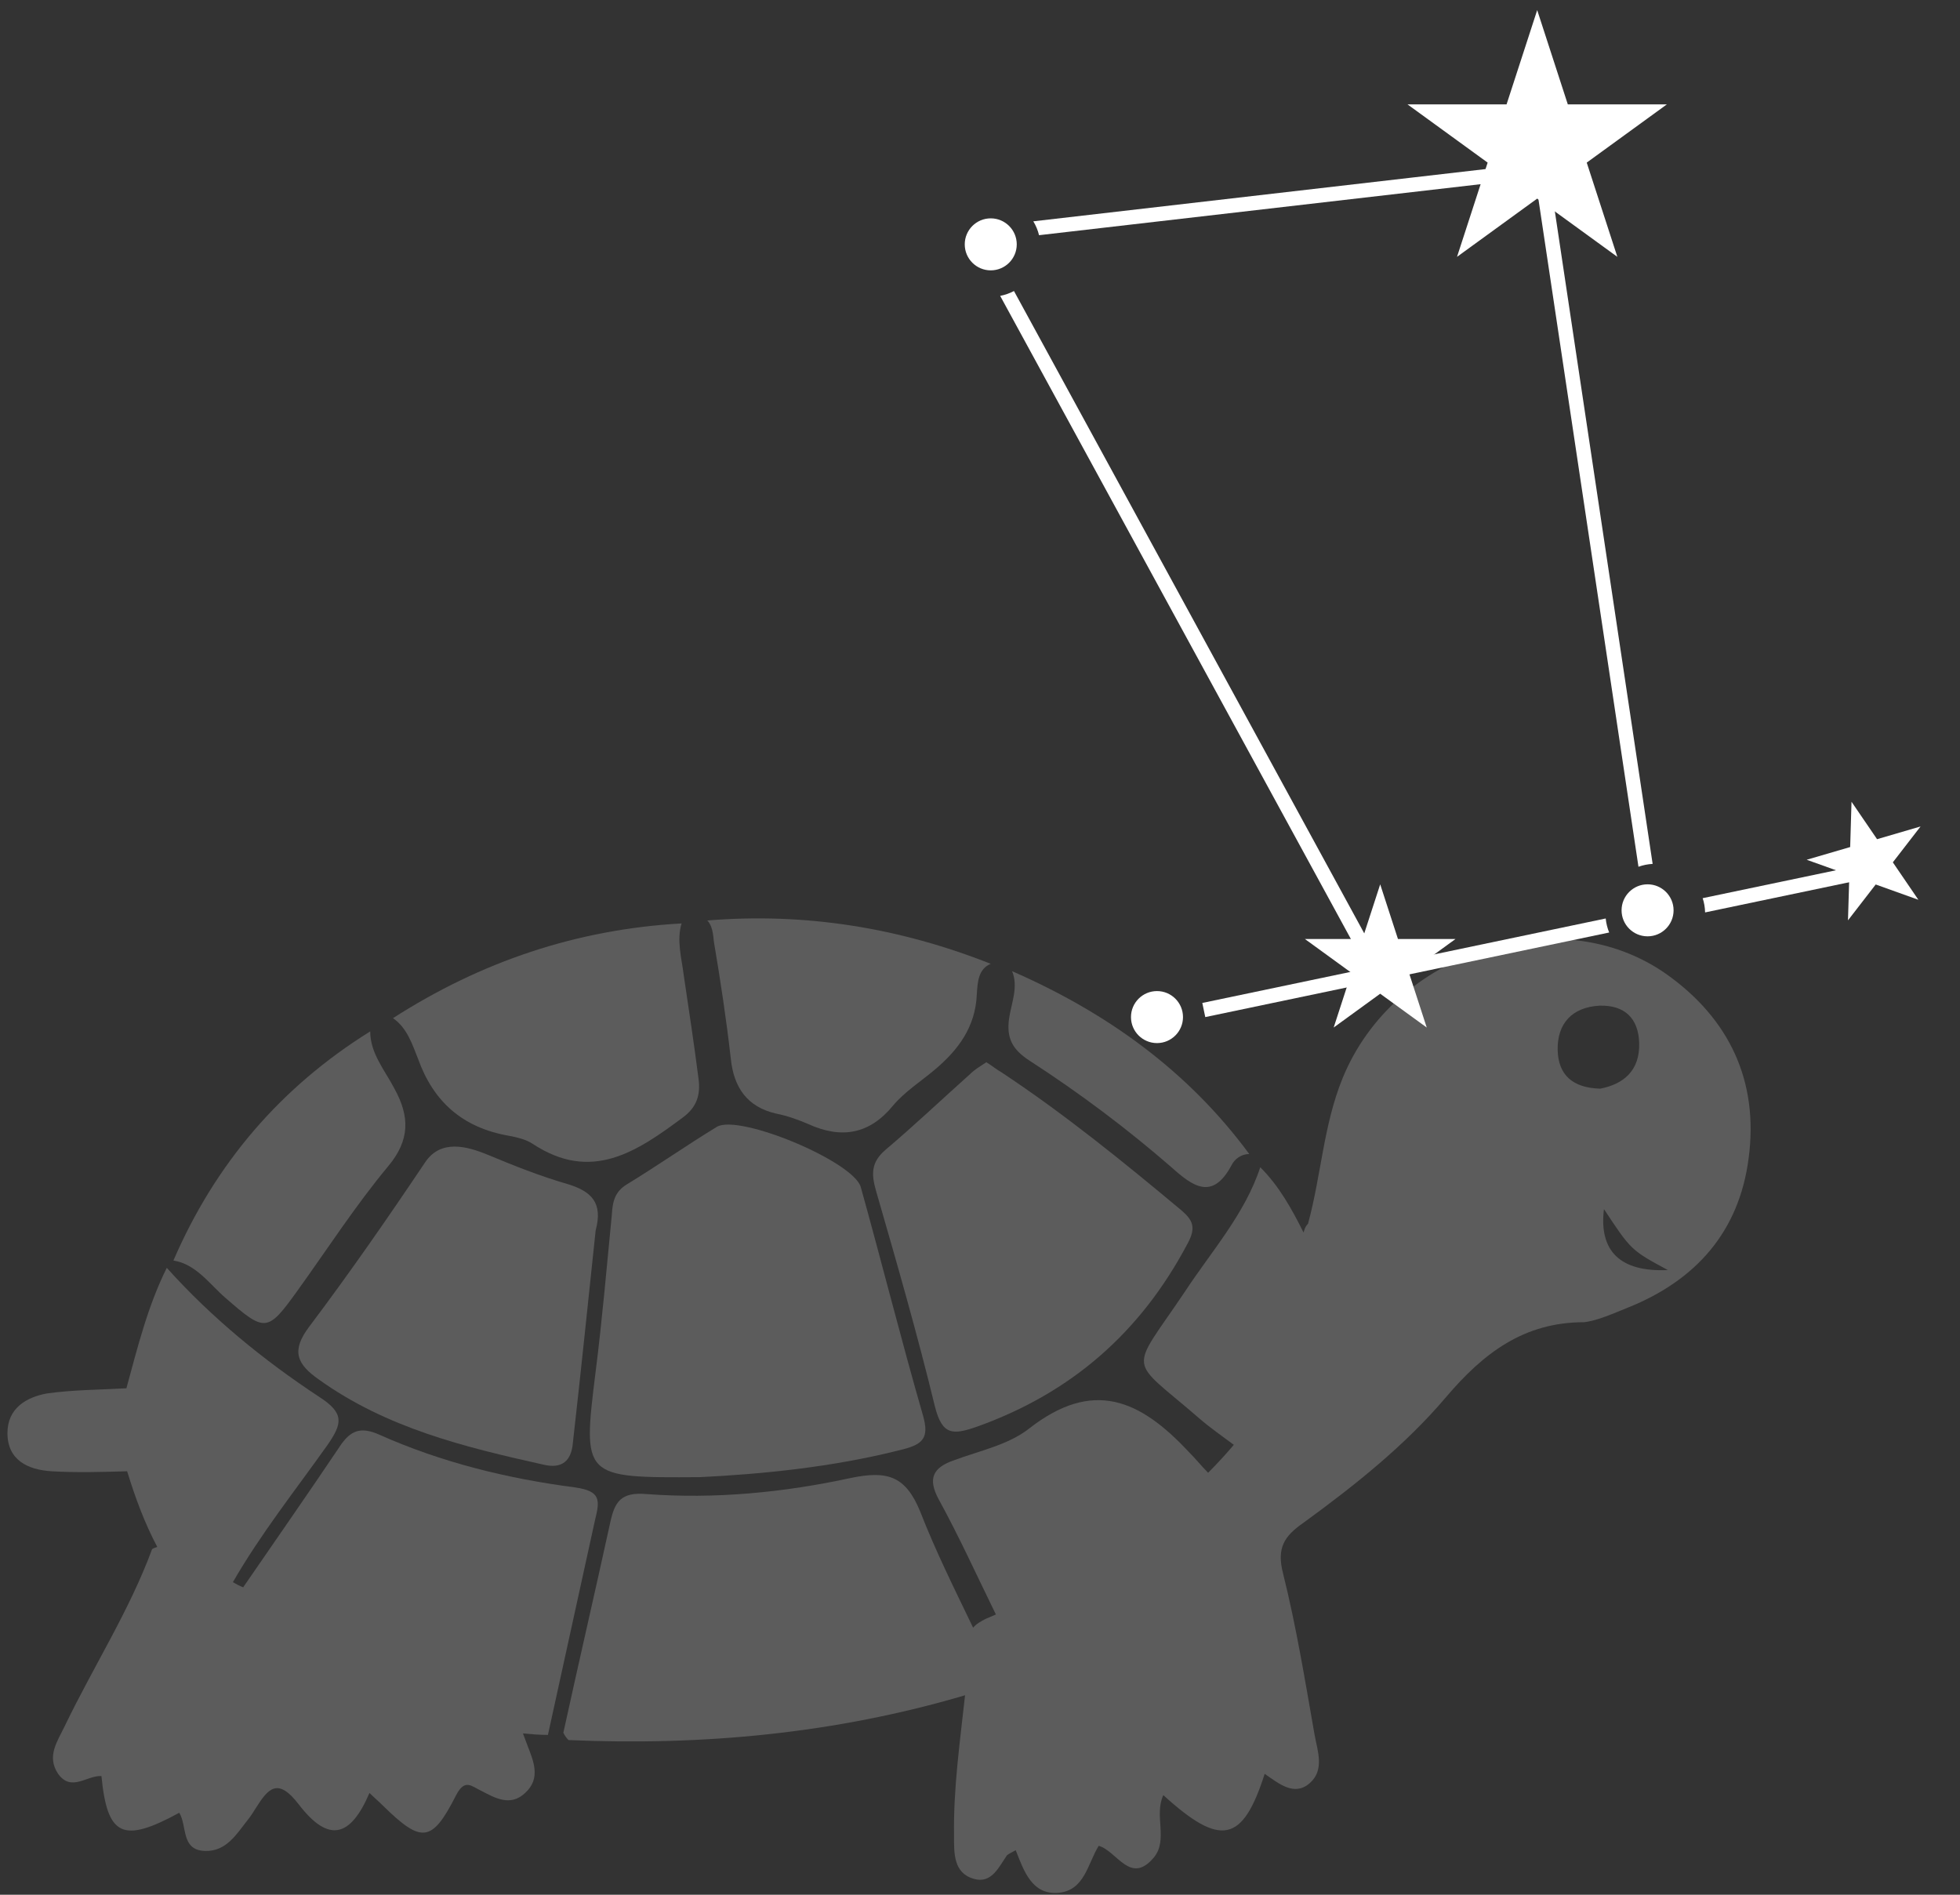 <svg width="120" height="116" viewBox="0 0 120 116" fill="none" xmlns="http://www.w3.org/2000/svg">
<rect x="0" y="0" width="120" height="116" fill="#333333" stroke="none"/>
<g opacity="0.2">
<path d="M99.684 80.048C103.821 78.385 106.474 75.418 107.058 70.921C107.688 66.201 105.889 62.379 102.023 59.636C95.368 54.96 85.342 58.287 82.195 66.021C81.026 68.898 80.891 71.956 80.082 74.923C79.902 75.103 79.857 75.283 79.812 75.462C79.092 74.024 78.328 72.63 77.159 71.461C76.215 74.338 74.147 76.631 72.528 79.104C69.111 84.185 69.021 83.016 73.427 86.838C74.102 87.422 74.821 87.917 75.54 88.456C75.046 89.041 74.506 89.625 73.967 90.165C73.562 89.76 73.203 89.31 72.798 88.906C69.785 85.669 66.908 84.41 62.996 87.467C61.737 88.456 59.984 88.816 58.41 89.4C57.107 89.85 56.792 90.524 57.466 91.783C58.725 94.076 59.804 96.459 60.973 98.842C60.748 98.932 60.569 99.022 60.344 99.112C60.074 99.247 59.759 99.427 59.579 99.651C58.455 97.313 57.286 94.975 56.342 92.548C55.443 90.344 54.319 90.03 52.116 90.479C47.98 91.379 43.753 91.783 39.572 91.469C37.998 91.334 37.639 91.963 37.369 93.177C36.425 97.493 35.435 101.765 34.491 106.081C34.581 106.261 34.671 106.396 34.806 106.53C43.034 106.89 51.172 106.126 59.085 103.788C58.77 106.665 58.365 109.498 58.41 112.375C58.41 113.454 58.365 114.668 59.624 115.028C60.703 115.343 61.153 114.309 61.648 113.589C61.737 113.499 61.872 113.454 62.187 113.275C62.682 114.533 63.176 116.017 64.795 115.882C66.413 115.747 66.593 114.084 67.268 113.005C68.392 113.32 69.201 115.433 70.64 113.724C71.539 112.645 70.64 111.161 71.224 109.902C74.731 113.095 76.08 112.825 77.429 108.599C78.283 109.183 79.227 109.992 80.171 109.183C81.116 108.374 80.666 107.205 80.486 106.216C79.902 102.889 79.362 99.561 78.553 96.324C78.148 94.751 78.643 94.031 79.812 93.222C82.959 90.929 86.016 88.501 88.534 85.534C90.827 82.836 93.3 80.948 96.987 80.948C97.796 80.858 98.785 80.408 99.684 80.048ZM102.112 77.755C99.19 77.89 97.886 76.587 98.201 74.024C99.864 76.541 99.864 76.541 102.112 77.755ZM95.368 64.312C95.323 62.649 96.267 61.659 97.931 61.569C99.46 61.525 100.314 62.334 100.359 63.862C100.404 65.571 99.37 66.38 97.976 66.65C96.267 66.605 95.413 65.796 95.368 64.312Z" fill="white"/>
<path d="M13.809 79.464C16.237 81.578 16.372 81.578 18.215 79.015C20.058 76.452 21.767 73.799 23.79 71.371C25.094 69.798 25.094 68.359 24.15 66.65C23.565 65.526 22.666 64.492 22.666 63.144C17.181 66.561 13.18 71.237 10.617 77.171C12.011 77.396 12.82 78.61 13.809 79.464Z" fill="white"/>
<path d="M25.589 64.807C26.533 67.46 28.331 69.033 31.119 69.528C31.613 69.618 32.198 69.753 32.603 70.022C36.2 72.405 38.987 70.517 41.82 68.404C42.674 67.774 42.899 67.01 42.764 66.021C42.494 63.908 42.179 61.84 41.865 59.726C41.73 58.647 41.415 57.568 41.73 56.534C35.3 56.894 29.455 58.872 24.06 62.334C24.914 62.919 25.229 63.908 25.589 64.807Z" fill="white"/>
<path d="M44.742 64.807C44.922 66.56 45.731 67.774 47.529 68.179C48.204 68.314 48.833 68.538 49.463 68.808C51.531 69.752 53.24 69.438 54.678 67.684C55.398 66.83 56.387 66.201 57.241 65.481C58.68 64.267 59.714 62.873 59.804 60.895C59.849 60.131 59.894 59.321 60.658 59.007C55.083 56.804 49.328 55.859 43.303 56.354C43.618 56.669 43.663 57.208 43.708 57.658C44.112 60.041 44.472 62.424 44.742 64.807Z" fill="white"/>
<path d="M63.041 64.941C66.099 66.92 68.976 69.078 71.719 71.461C73.023 72.63 74.237 73.529 75.406 71.326C75.586 70.966 75.99 70.651 76.485 70.651C72.708 65.526 67.717 61.974 61.962 59.456C62.367 60.4 61.917 61.434 61.783 62.334C61.603 63.593 62.007 64.267 63.041 64.941Z" fill="white"/>
<path d="M36.424 93.087C36.739 91.828 36.784 91.288 35.21 91.063C31.074 90.524 27.027 89.535 23.206 87.826C22.082 87.332 21.452 87.556 20.778 88.591C18.845 91.468 16.866 94.301 14.888 97.178C14.663 97.088 14.483 96.998 14.259 96.863C15.967 93.896 18.08 91.243 20.058 88.456C20.958 87.152 21.093 86.522 19.564 85.533C16.147 83.285 12.955 80.677 10.212 77.62C9.043 79.958 8.414 82.521 7.739 84.994C6.121 85.084 4.502 85.084 2.883 85.308C1.625 85.533 0.456 86.208 0.456 87.736C0.456 89.4 1.714 89.984 3.153 90.074C4.682 90.164 6.256 90.119 7.784 90.074C8.279 91.693 8.863 93.266 9.628 94.705C9.538 94.75 9.448 94.75 9.313 94.84C7.919 98.617 5.716 102.034 3.963 105.676C3.513 106.62 2.838 107.519 3.558 108.598C4.367 109.722 5.311 108.688 6.211 108.733C6.57 112.42 7.514 112.869 10.976 110.981C11.471 111.79 11.066 113.274 12.55 113.319C13.854 113.364 14.483 112.285 15.158 111.431C15.338 111.206 15.518 110.936 15.652 110.711C16.417 109.497 17.001 108.778 18.305 110.487C20.104 112.825 21.452 112.51 22.621 109.767C22.891 110.037 23.161 110.262 23.431 110.532C25.814 112.869 26.443 112.825 27.927 109.902C28.466 108.868 28.871 109.363 29.455 109.632C30.31 110.082 31.254 110.621 32.153 109.767C33.142 108.868 32.648 107.789 32.288 106.845C32.198 106.62 32.108 106.35 32.018 106.125C32.513 106.17 33.007 106.215 33.547 106.215" fill="white"/>
<path d="M42.854 90.434C46.495 90.254 50.947 89.85 55.308 88.725C56.522 88.411 56.882 88.006 56.522 86.702C55.173 82.026 54.004 77.35 52.7 72.674C52.251 71.101 45.237 68.178 43.888 68.988C42.044 70.112 40.246 71.371 38.403 72.495C37.638 72.944 37.503 73.574 37.458 74.383C37.144 77.575 36.874 80.767 36.469 83.96C35.66 90.479 35.66 90.479 42.854 90.434Z" fill="white"/>
<path d="M34.761 72.495C33.052 72 31.479 71.371 29.86 70.697C28.556 70.157 26.983 69.752 26.038 71.146C23.745 74.563 21.407 77.935 18.935 81.217C17.811 82.701 18.17 83.51 19.519 84.455C23.655 87.422 28.421 88.591 33.277 89.67C34.401 89.94 34.986 89.445 35.075 88.321C35.57 83.96 36.02 79.554 36.469 75.328C36.919 73.664 36.245 72.945 34.761 72.495Z" fill="white"/>
<path d="M59.4 65.751C57.691 67.279 55.983 68.898 54.229 70.382C53.33 71.146 53.33 71.865 53.645 72.944C54.904 77.306 56.162 81.667 57.242 86.118C57.691 87.871 58.321 87.871 59.849 87.332C65.604 85.264 69.831 81.577 72.708 76.137C73.248 75.147 73.023 74.698 72.348 74.113C68.796 71.146 65.2 68.224 61.333 65.661C61.018 65.481 60.748 65.256 60.389 65.031C59.984 65.301 59.669 65.481 59.4 65.751Z" fill="white"/>
</g>
<path fill-rule="evenodd" clip-rule="evenodd" d="M61.235 18.114L83.691 59.292L73.611 61.403L73.792 62.268L84.454 60.036L98.521 57.09C98.411 56.821 98.338 56.533 98.309 56.231L84.595 59.103L62.08 17.817C61.818 17.955 61.534 18.057 61.235 18.114ZM63.615 14.399L93.994 10.89L100.314 53.065C100.588 52.967 100.879 52.906 101.182 52.89L94.805 10.337L94.742 9.914L94.317 9.963L63.264 13.55C63.422 13.81 63.541 14.095 63.615 14.399ZM104.394 55.86C104.387 55.556 104.335 55.264 104.245 54.988L114.248 52.894L114.429 53.759L104.394 55.86Z" fill="white"/>
<circle cx="100.872" cy="55.732" r="1.592" fill="white"/>
<circle cx="70.836" cy="62.268" r="1.592" fill="white"/>
<circle cx="60.658" cy="14.96" r="1.592" fill="white"/>
<path d="M94.114 0.619L95.988 6.389H102.055L97.147 9.955L99.022 15.725L94.114 12.159L89.205 15.725L91.08 9.955L86.172 6.389H92.239L94.114 0.619Z" fill="white"/>
<path d="M84.502 54.141L85.59 57.489H89.111L86.263 59.559L87.351 62.907L84.502 60.838L81.654 62.907L82.742 59.559L79.893 57.489H83.414L84.502 54.141Z" fill="white"/>
<path d="M113.358 49.085L114.922 51.377L117.585 50.598L115.888 52.794L117.451 55.086L114.839 54.15L113.142 56.345L113.225 53.572L110.613 52.636L113.276 51.858L113.358 49.085Z" fill="white"/>
</svg>
